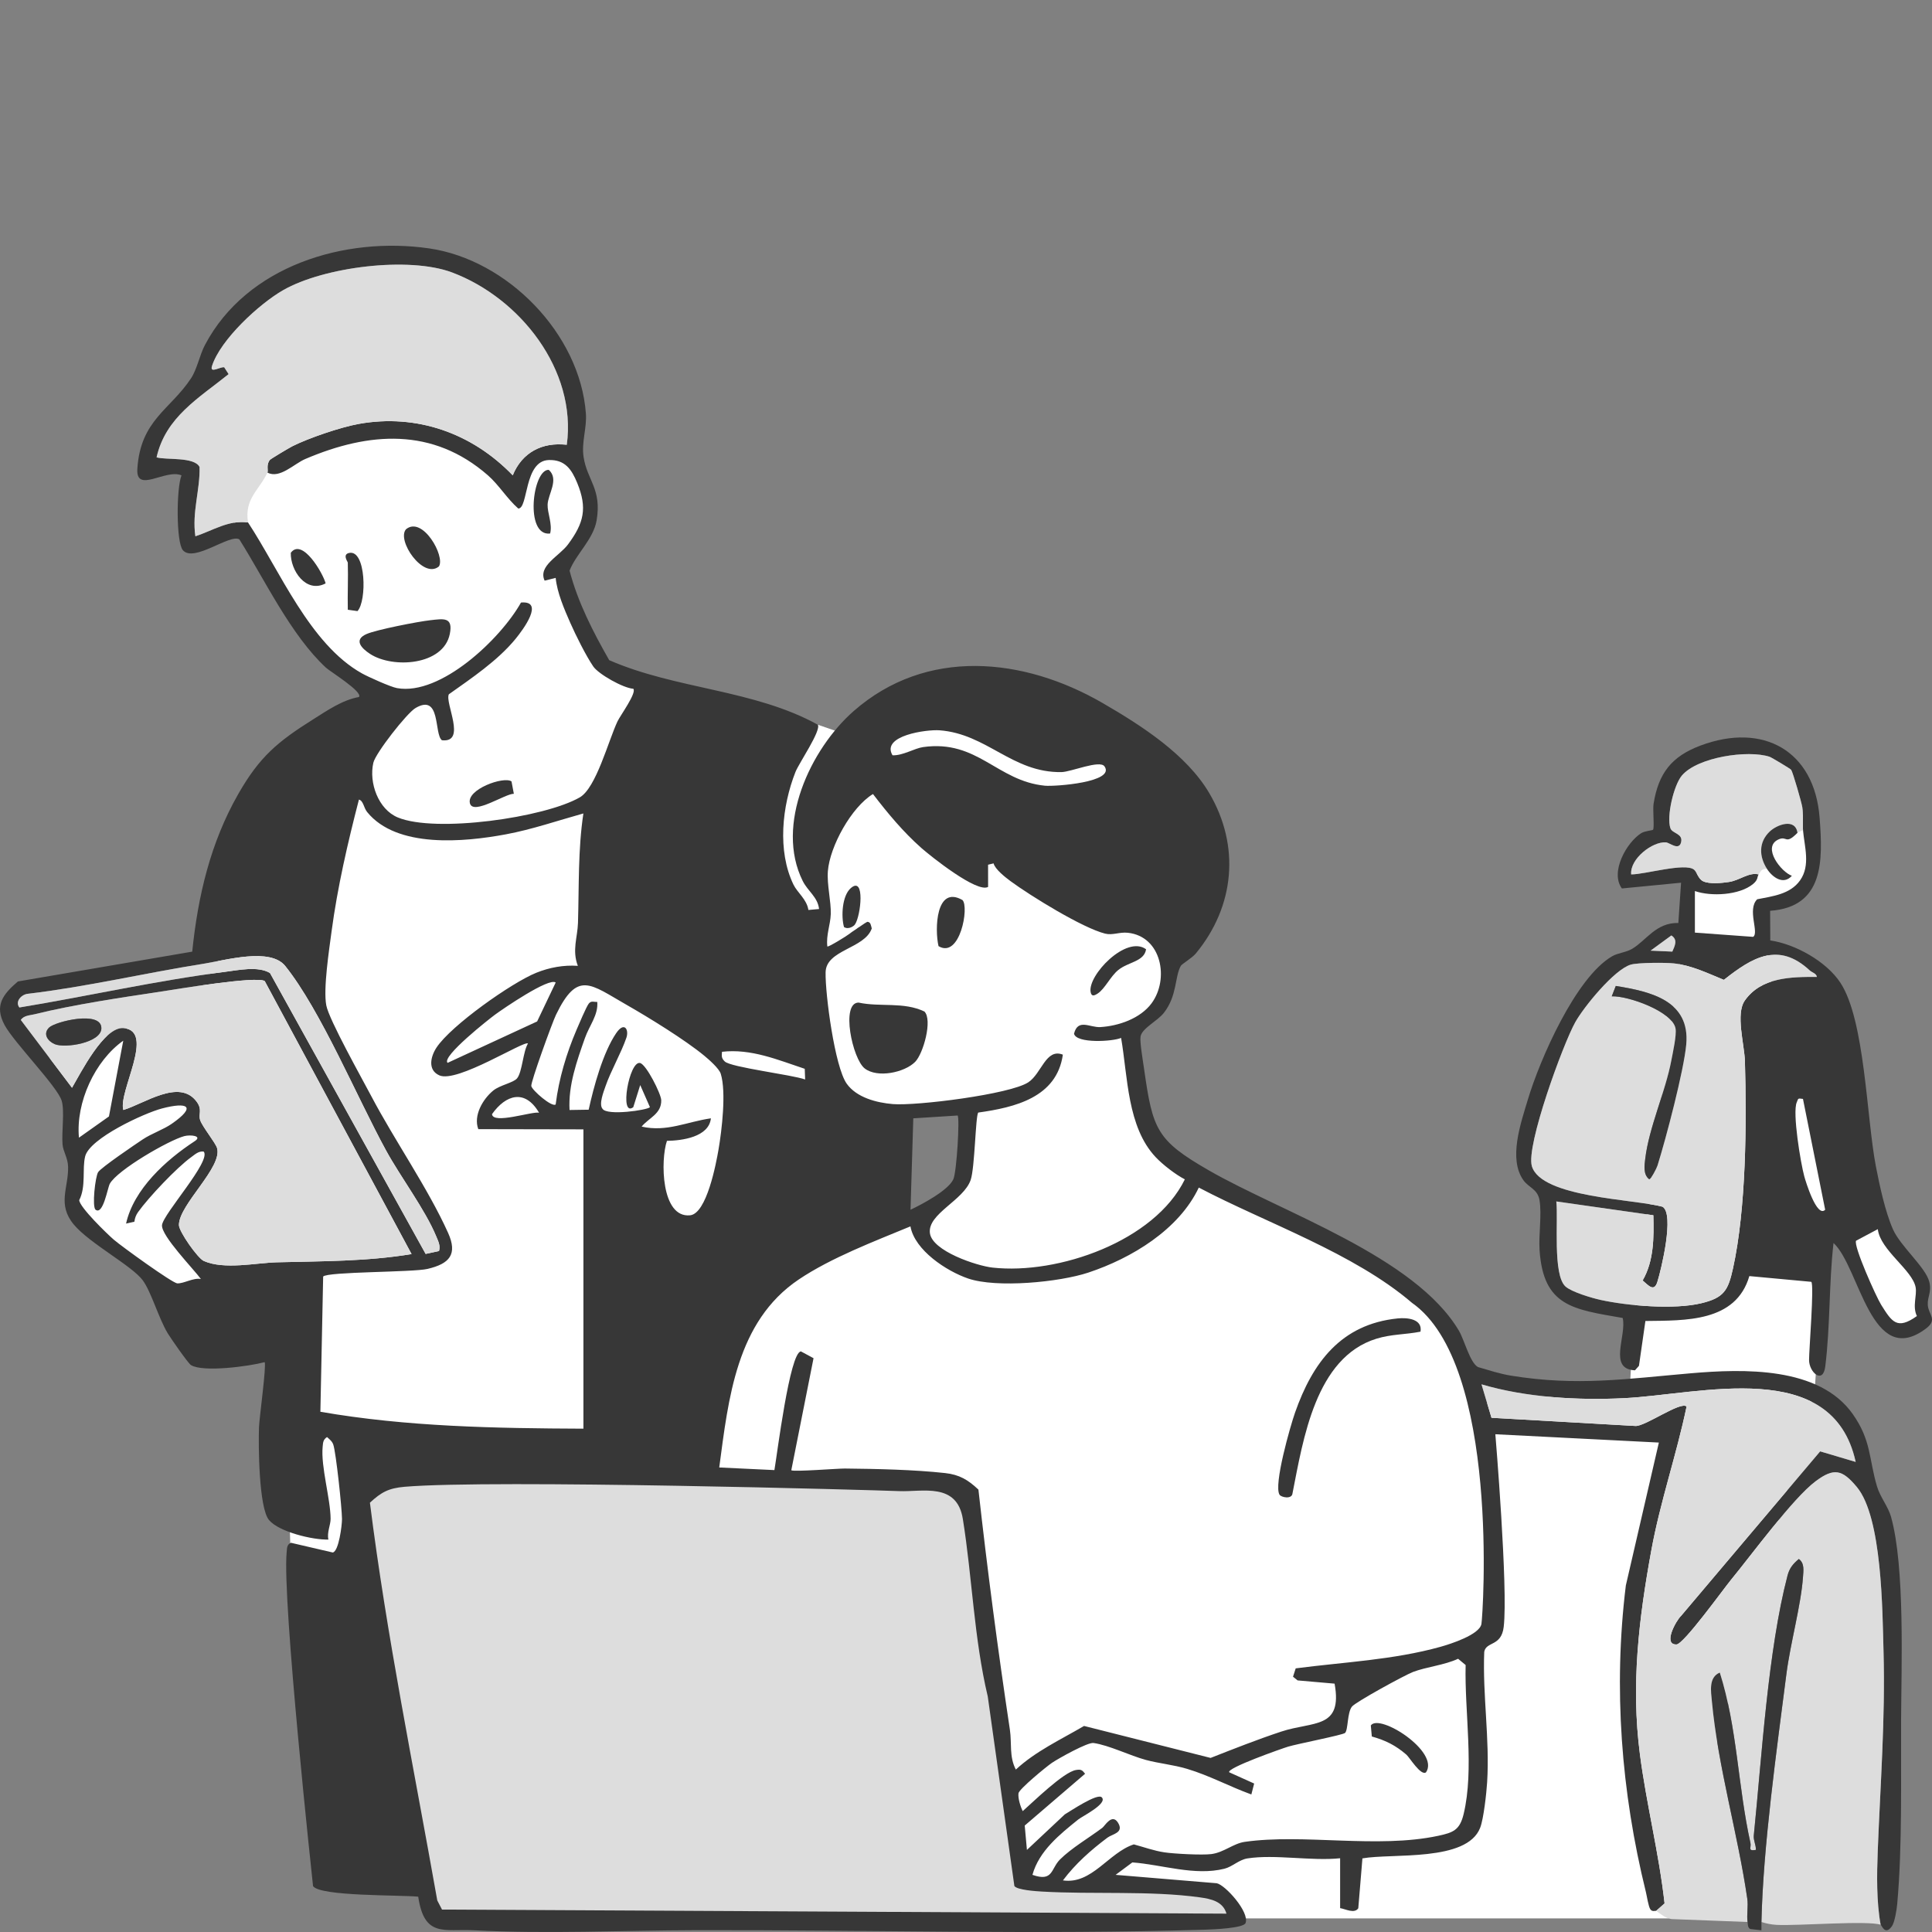 <?xml version="1.0" encoding="UTF-8"?><svg id="a" xmlns="http://www.w3.org/2000/svg" width="800" height="800" viewBox="0 0 800 800"><rect x="0" y="0" width="800" height="800" fill="#808080" stroke="none"/><path d="M338.656,300.099l11.91,4.111,74.447-15.127,78.017,58.98-22.266,67.87-12.068,10.316c-3.828,32.196,6.578,50.941,26.516,60.68,41.469,20.859,95.38,43.314,101.643,59.66l16.606,34.714,61.413-6.56,1.764-31.433,23.064-178.869,37.07-35.647,12.841,11.355c4.721,29.166-5.912,34.553-19.493,35.375l3.75,36.655,45.837,92.775c3.029,8.706,7.946,17.244,16.357,25.469v16.723s-2.116,6.256-11.673,2.469c-9.556-3.786-23.345-43.772-23.345-43.772-7.753,4.733-7.542,42.279-9.652,70.26l-60.461,218.261h-415.747l18.982-185.447c-.843-49.885,18.666-89.712,86.52-105.648,16.77-7.335,23.623-21.928,20.428-43.874h-49.42c-9.594-21.558-15.566-48.424-20.105-77.388-25.023-30.938-24.843-58.53,7.064-81.908Z" fill="#fff"/><path d="M96.947,216.429c21.923,38.716,42.642,62.536,62.222,72.281l-79.821,126.439-60.25,23.724,10.737,17.796.704,44.829,38.088,33.207,49.571,29.252,2.023,76.65,117.849,56.252,107.123-239.296-77.404-174.583-19.324-8.674-16.197-38.664c6.945-9.081,11.803-17.521,11.734-24.445-.159-8.008-2.932-15.994-7.437-23.964l-97.345-52.226-42.274,81.422Z" fill="#fff"/><path d="M685.757,791.267c-.286-.195-1.562.544-2.396-.687-.803-1.185-1.387-5.321-1.835-7.137-10.236-41.486-13.528-84.419-8.303-126.924l13.677-59.185-67.708-3.443s5.338,63.787,3.459,79.771c-.966,8.217-7.233,5.923-8.059,10.303-.726,17.998,2.314,35.986,1.2,53.988-.273,4.42-1.434,15.15-2.896,18.908-5.526,14.206-36.404,10.451-48.75,12.657l-1.71,20.658c-1.619,2.386-5.302.284-7.522-.057v-20.656c-11.818,1.243-26.997-1.711-38.379.071-3.511.549-6.273,3.457-9.51,4.263-12.368,3.08-25.769-1.696-38.143-2.61l-6.93,5.15,41.864,3.478c3.501.664,13.67,11.918,11.948,16.462-.719,2.14-13.392,2.663-16.594,2.761-69.5,2.133-141.076.026-211.155.215-30.467.082-61.359,1.613-91.855.037-12.214-.631-20.475,3.149-22.981-13.909-7.12-.761-40.773-.078-43.554-4.393,0,0-12.911-118.675-10.911-138.389.159-1.567.019-2.977,1.74-3.772l17.321,4.028c2.498-.392,3.853-11.296,3.837-13.844-.028-4.535-2.481-27.574-3.608-30.832-.492-1.421-1.546-2.17-2.592-3.123-1.623,1.079-1.637,2.22-1.808,3.968-.81,8.283,3.222,21.465,3.291,29.863.021,2.567-1.599,5.688-.905,8.613-6.435.212-20.523-3.166-24.617-8.105-4.225-5.097-4.4-30.891-4.129-38.427.138-3.825,3.151-25.745,2.331-26.92-6.542,1.726-25.408,4.274-30.484,1.227-1.17-.702-8.484-11.234-9.694-13.259-3.74-6.257-6.787-17.113-10.281-21.853-4.468-6.061-22.047-15.296-28.549-23.096-6.997-8.392-2.168-15.206-2.371-23.919-.086-3.71-2.067-6.314-2.303-9.278-.415-5.212.903-13.704-.338-18.023-1.666-5.794-19.791-24.179-23.669-31.409-4.294-8.006-.746-12.696,5.529-18.038l72.179-12.346c2.345-22.998,7.548-45.117,19.068-65.28,8.775-15.359,16.196-21.602,31.044-30.93,5.843-3.671,12.031-7.983,18.905-9.223,1.874-2.068-11.841-10.485-13.652-12.161-14.498-13.419-25.323-36.4-35.844-53.103-3.858-2.468-18.846,9.765-23.4,4.459-2.819-3.285-2.693-25.695-.561-30.98-6.575-2.818-18.945,7.664-18.283-2.707,1.292-20.253,13.701-24.488,22.252-37.518,2.5-3.809,3.528-9.573,5.741-13.769,17.305-32.809,57.919-45.061,92.876-39.979,32.399,4.71,62.396,35.349,64.858,68.293.461,6.169-1.902,11.91-.942,18.142,1.472,9.554,7.593,13.208,5.387,26.191-1.33,7.829-8.619,14.041-11.198,20.797,3.444,13.187,9.724,25.338,16.411,37.074,27.692,12.094,59.923,12.119,86.401,26.74,1.364,2.538-7.837,15.913-9.265,19.526-5.575,14.101-7.597,32.753-.82,46.702,1.601,3.294,5.534,6.106,6.161,10.469l4.422-.393c-.576-4.998-4.631-7.329-6.762-11.601-11.554-23.161,3.159-54.663,21.126-70.4,30.066-26.333,70.26-22.282,103.068-3.282,15.958,9.242,34.732,21.276,44.161,37.324,12.855,21.881,10.511,46.823-5.539,66.312-1.656,2.011-5.822,4.38-6.279,5.198-2.519,4.51-1.449,12.308-6.978,19.417-2.681,3.448-9.155,6.412-9.694,9.905-.341,2.21,1.068,10.447,1.484,13.386,3.559,25.144,5.199,29.535,26.865,41.994,30.376,17.467,85.272,35.628,103.494,66.363,2.227,3.756,4.583,13.276,7.898,15.054,4.56,1.312,8.945,2.782,13.664,3.551,27.386,4.463,47.962,1.298,74.453-.979,21.836-1.876,53.194-2.861,67.092,16.928,7.692,10.952,6.616,18.462,10.009,29.902,1.311,4.42,4.627,8.375,5.802,12.56,5.828,20.757,4.288,62.035,4.171,84.423-.124,23.984.559,52.006-1.597,75.917-.205,2.269-1.017,7.592-2.214,9.259-2.855,3.981-4.171-.466-4.652-.632-1.742-9.408-1.576-20.749-1.201-30.453,1.067-27.575,3.165-54.796,2.403-82.638-.466-17.03-.576-55.573-11.034-68.15-6.061-7.29-9.491-8.105-17.139-2.37-9.349,7.011-26.456,30.416-34.98,40.771-3.134,3.808-19.594,26.696-22.578,26.772-5.752.148-.177-9.921,1.916-11.86l57.57-68.096,14.711,4.368c-9.563-43.674-64.261-27.963-95.848-26.394-19.256.957-40.659-.283-59.087-5.726l4.133,13.84,59.587,3.396c4.004.273,18.779-10.402,21.196-8.05-4.164,19.969-10.9,39.337-14.578,59.431-5.21,28.463-8.466,55.738-4.764,84.42,2.671,20.693,7.928,41.163,10.229,61.896l-3.507,3.106ZM110.734,195.677c.42-.912-.603-3.272,1.035-5.259.346-.419,8.037-5.012,9.294-5.643,6.819-3.423,20.005-7.895,27.485-9.241,24.024-4.325,46.962,3.839,63.767,21.285,3.818-9.434,12.241-13.9,22.382-12.61,4.197-31.088-19.446-60.822-47.431-71.364-18.005-6.783-53.198-2.317-70.015,7.298-9.831,5.621-25.92,20.404-29.456,31.376-1.095,3.399,3.557.214,5.051.579l1.814,2.825c-12.329,9.925-26.07,17.783-29.824,34.457,3.898,1.169,15.597-.334,17.795,3.985.277,9.416-3.199,18.687-1.733,28.702,7.178-2.354,13.847-6.843,21.801-5.732,13.203,20.032,25.579,50.4,47.126,62.474,2.672,1.497,11.921,5.643,14.557,6.119,18.151,3.279,43.037-20.555,51.35-35.432,9.847-.879.971,11.109-2.26,15.051-7.377,8.999-18.176,16.248-27.616,22.941-1.744,3.531,7.508,20.197-2.866,19.032-3.333-2.549-.321-19.53-10.916-13.355-3.601,2.099-16.559,18.673-17.48,22.67-1.903,8.259,2.013,19.287,10.142,22.66,15.625,6.483,60.724.098,75.344-8.327,6.749-3.889,11.847-23.479,15.605-31.448,1.165-2.471,8.041-11.829,6.555-13.52-4.196-.276-14.417-6.047-16.591-9.246-3.081-4.532-7.27-12.975-9.504-18.036-2.493-5.647-5.478-12.589-6.053-18.63l-4.573,1.149c-2.858-6.116,6.062-10.141,9.672-14.997,6.614-8.896,8.082-15.079,3.815-25.466-2.262-5.507-4.981-9.692-11.788-9.483-10.302.316-8.411,20.093-12.61,20.086-4.606-4.025-8.038-9.797-12.6-13.777-22.807-19.899-49.161-18.037-75.637-6.72-4.637,1.982-10.621,8.33-15.634,5.598ZM457.349,317.333c-1.95-2.788-13.866,2.313-17.796,2.376-20.417.327-30.816-15.83-50.51-17.307-5.276-.396-24.315,2.167-19.475,10.345,4.23.196,9.094-2.891,12.675-3.395,22.584-3.182,30.564,14.047,50.441,15.994,3.99.391,29.291-1.399,24.665-8.013ZM355.171,384.237c.856-.448,2.658-1.882,3.952-2.536,1.491.04,1.495,1.579,1.859,2.757-2.95,8.426-18.929,8.757-19.117,18.144-.182,9.081,3.782,39.128,8.739,46.125,4.092,5.775,12.417,7.887,19.095,8.45,9.719.819,48.548-4.044,56.104-9.021,5.525-3.639,7.256-14.227,14.302-11.449-2.516,17.755-19.912,21.863-35.051,23.983-1.127,1.562-1.387,22.798-3.11,27.875-2.888,8.507-17.872,13.988-16.892,22.023.906,7.434,19.363,13.576,25.963,14.3,27.205,2.983,67.048-10.921,79.605-36.541-3.78-1.942-9.067-6.007-12.067-9.183-11.82-12.513-11.552-33.36-14.327-49.388-3.467,1.531-18.551,2.394-19.491-1.746,1.618-6.423,6.56-2.479,10.889-2.737,7.605-.454,16.594-3.571,21.233-9.864,7.382-10.013,4.17-27.714-9.873-29.192-3.447-.363-6.262,1.132-9.375.358-9.308-2.315-30.947-15.664-39.186-21.741-2.194-1.619-6.408-4.936-6.999-7.347l-2.28.555.01,9.188c-4.527,2.657-23.704-12.657-27.568-16.06-7.525-6.628-14.027-14.461-20.104-22.396-8.954,5.438-17.855,21.693-18.671,31.885-.452,5.649,1.371,12.538,1.194,17.865-.147,4.43-1.991,8.628-1.416,13.369.338.404,8.125-4.387,9.15-5.236,1.156-.957,3.233-2.151,3.431-2.439ZM241.57,336.833c-10.607,2.947-21.225,6.62-32.087,8.645-17.263,3.218-45.161,5.88-57.44-9.213-1.48-1.819-1.545-4.691-3.419-5.167-4.619,17.835-8.903,36.327-11.337,54.656-1.016,7.649-3.48,23.709-2.176,30.557,1.135,5.962,14.858,30.414,18.638,37.593,9.682,18.383,23.442,38.077,31.788,56.578,4.029,8.933.62,12.805-8.499,14.948-6.146,1.444-41.473,1.108-43.224,3.164l-1.15,55.989c35.79,6.23,72.549,6.849,108.917,7.004v-123.941s-43.527-.086-43.527-.086c-2.118-5.627,1.872-12.459,6.203-15.993,2.772-2.262,8.389-3.225,9.862-5.058,2.16-2.688,2.436-11.011,4.502-14.422-1.604-1.331-29.325,16.477-36.681,13.207-4.957-2.203-3.634-7.799-1.199-11.504,5.976-9.094,31.032-26.826,41.318-30.984,5.436-2.197,11.355-3.285,17.217-2.869-2.469-6.428-.131-11.817.052-17.734.472-15.224-.033-30.263,2.241-45.372ZM181.784,518.025c.665-2.239-.346-4.105-1.159-6.077-4.54-11.01-14.742-24.554-20.735-35.492-12.03-21.958-27.011-58.014-41.765-76.437-6.228-7.776-24.517-2.425-34.054-.914-24.171,3.831-48.163,9.521-72.529,12.403-2.632.243-5.436,3.205-3.516,5.666,28.266-4.641,56.7-11.143,85.107-14.751,5.657-.718,13.72-2.482,18.661.48l64.457,116.317,5.533-1.196ZM170.419,519.284l-60.808-113.052c-3.54-2.143-36.094,3.321-42.774,4.333-16.838,2.55-36.123,5.372-52.547,9.43-2.017.498-4.283.437-5.683,2.327l21.21,28.094c3.522-5.981,13.261-25.434,21.351-24.698,13.275,1.207-2.265,26.289-.106,33.901,8.664-2.558,23.216-13.17,30.381-3.416,2.489,3.388.585,5.116,1.465,7.672.948,2.752,6.314,9.309,6.968,11.496,2.384,7.969-15.762,23.378-15.785,31.869-.008,2.758,7.837,13.806,10.279,14.889,8.467,3.755,21.651.779,30.334.561,18.644-.468,37.238-.344,55.715-3.404ZM230.1,406.842c-2.794-2.173-21.816,10.887-25.125,13.311-2.151,1.576-22.348,17.404-19.632,19.951l37.073-17.143,7.683-16.119ZM291.612,437.137c-7.962-6.57-23.046-15.861-32.258-21.113-14.983-8.543-20.183-14.233-29.115,4.142-1.547,3.183-10.542,28.009-10.241,29.543.349,1.781,8.596,8.931,10.092,7.615,1.317-10.626,4.455-21.117,8.659-30.944.922-2.155,4.046-9.545,5.04-10.804,1.047-1.326,2.175-.604,3.521-.71.482,5.391-3.269,9.766-5.103,14.972-3.348,9.506-6.943,19.564-6.374,29.786l7.926-.123c2.076-9.512,5.904-23.596,11.367-31.665,3.405-5.03,5.394-1.482,4.249,1.861-2.175,6.353-6.486,13.789-8.66,20.119-.745,2.17-2.837,7.415-1.243,9.288,1.81,3.028,18.735.555,19.653-.655l-4.025-9.153-2.88,9.172c-5.852,4.348-1.71-19.299,2.802-18.305,2.586.57,8.725,12.809,8.781,15.416.121,5.67-5.181,7.327-8.123,10.914,10.344,2.365,18.711-1.991,28.688-3.425-.815,7.767-11.976,9.239-18.203,9.327-2.704,7.878-2.476,32.04,9.581,30.83,6.895-.692,10.789-21.504,11.779-27.258,1.375-7.991,3.241-23.832.926-31.327-.684-2.213-4.907-5.908-6.84-7.503ZM32.693,471.089l12.423-8.797,5.923-31.362c-11.739,8.293-19.698,25.566-18.347,40.159ZM333.227,442.571c-11.151-3.697-22.204-8.437-34.258-7.046-.173,1.835-.257,2.65,1.143,4.011,2.504,2.436,27.915,5.493,33.279,7.453l-.164-4.418ZM223.213,460.755c-5.811-9.927-13.762-7.501-19.482.591.355,4.332,16.663-1.243,19.482-.591ZM39.583,500.924c-1.545-1.164-.146-13.699,1.055-15.568,1.229-1.913,15.476-11.565,18.536-13.599,3.603-2.395,8.496-4.024,11.943-6.42,10.453-7.265,6.564-9.144-4.051-6.345-7.401,1.952-29.945,12.351-31.805,19.84-1.305,5.256.447,12.46-2.454,18.128.137,2.895,11.505,13.959,14.368,16.408,3.277,2.802,24.185,17.936,26.236,18.042,2.732.141,6.59-2.412,9.776-1.801-3.037-4.158-16.472-17.913-16.102-22.285.39-4.611,20.651-26.744,17.244-30.487-2.111-.27-3.595,1.192-5.14,2.308-6.058,4.379-17.609,16.592-22.019,22.76-.847,1.185-1.359,2.522-1.518,3.971l-3.448.786c3.158-14.269,16.557-26.377,28.426-34.126,3.352-2.189-1.744-2.783-4.354-2.081-6.424,1.729-27.707,14.029-30.812,19.726-.924,1.694-2.753,13.1-5.882,10.742ZM396.529,461.908l-18.353,1.17-1.152,37.853c4.677-2.2,15.665-8,17.748-12.654,1.383-3.091,2.699-25.436,1.757-26.369ZM552.625,697.16l-15.307-1.336-1.906-1.538,1.115-3.454c19.934-2.598,40.488-3.498,59.941-8.922,4.207-1.173,16.125-4.998,16.958-9.439.605-3.224,7.81-107.411-28.767-133.002-24.045-20.621-60.337-33.044-88.262-47.721-8.239,17.433-27.82,29.251-45.731,35.201-12.005,3.988-37.995,6.489-49.8,2.451-8.898-3.043-22.11-11.685-23.869-21.585-14.855,6.159-32.852,12.974-46.268,22.005-25.85,17.4-29.099,49.353-32.906,77.828l22.844,1.085c1.084-6.066,6.335-48.847,10.989-49.14l5.216,2.809-9.211,46.391c.824.744,19.267-.736,22.185-.706,12.976.133,28.679.463,41.498,1.877,5.946.656,9.536,2.809,13.804,6.855,3.697,33.262,8.058,66.349,13.028,99.427.844,5.618-.345,11.164,2.465,16.491,8.236-7.623,18.602-12.397,28.246-18.057l52.4,13.236c9.668-3.788,19.423-7.65,29.282-10.911,13.157-4.352,25.5-.93,22.057-19.846ZM440.139,778.632c11.995,1.747,18.878-11.488,29.353-14.912,4.258,1.142,8.27,2.642,12.68,3.299,3.994.595,15.564,1.216,19.411.718,5.206-.673,9.072-4.379,13.832-5.061,24.305-3.484,54.859,2.891,80.129-2.509,6.236-1.332,8.923-2.392,10.513-8.997,4.464-18.552.333-42.586.832-61.713l-3.123-2.594c-5.709,2.663-13.113,3.337-18.681,5.468-3.413,1.307-23.674,12.374-25.257,14.326-2.027,2.5-1.535,9.604-2.869,10.914-.865.85-19.781,4.529-23.586,5.682-2.374.719-25.704,8.901-24.367,10.621l10.316,4.649-1.163,4.526c-9.042-3.28-17.346-7.835-26.642-10.613-5.713-1.707-11.571-2.217-16.986-3.673-6.636-1.784-15.287-6.116-21.746-7.029-2.44-.345-14.405,6.341-17.171,8.203-2.337,1.573-13.655,10.912-13.879,12.613-.266,2.027.797,5.513,1.755,7.397,4.309-3.795,16.903-16.191,22.044-17.024,2.052-.332,2.539-.07,3.78,1.554l-24.996,21.446.912,10.088,15.68-14.713c2.267-1.318,13.446-8.887,15.291-7.077,2.642,2.591-8.045,7.841-9.728,9.196-7.612,6.129-16.243,13.012-18.958,22.917,8.645,3.035,7.554-2.527,11.407-6.368,4.742-4.726,12.118-9.036,17.546-13.12,1.016-.764,3.98-6.091,6.458-2.133,2.647,4.227-2.298,4.676-4.339,6.205-6.88,5.155-13.309,10.851-18.449,17.712Z" fill="#373737"/><path d="M354.057,382.731c-.393.703-2.675,2.34-4.574,1.142-1.233-4.356-.809-12.966,2.801-16.112,6.04-5.263,4.136,11.531,1.773,14.97Z" fill="#373737"/><path d="M685.757,791.267l3.507-3.106c-2.302-20.733-7.558-41.203-10.229-61.896-3.702-28.682-.446-55.957,4.764-84.42,3.678-20.093,10.414-39.462,14.578-59.431-2.417-2.352-17.192,8.323-21.196,8.05l-59.587-3.396-4.133-13.84c18.428,5.443,39.83,6.683,59.087,5.726,31.587-1.569,86.285-17.28,95.848,26.394l-14.711-4.368-57.57,68.096c-2.093,1.939-7.668,12.008-1.916,11.86,2.984-.077,19.444-22.965,22.578-26.772,8.524-10.355,25.631-33.76,34.98-40.771,7.648-5.735,11.078-4.92,17.139,2.37,10.458,12.577,10.568,51.121,11.034,68.15.762,27.842-1.337,55.063-2.403,82.638-.375,9.703-.541,21.045,1.201,30.453-5.387-1.865-34.345.521-43.098.043-2.169-.119-4.211-.536-6.255-1.191.683-31.207,6.332-71.335,10.339-102.698,1.607-12.578,6.068-28.543,6.873-40.192.182-2.631.684-5.662-1.718-7.419-2.349,1.928-3.887,3.79-4.67,6.783-8.117,31.009-10.676,75.128-13.988,107.688-.211,2.072.959,3.941.863,5.995-3.552.565-1.817-.941-2.247-2.873-5.211-23.42-5.447-47.802-12.687-70.565-4.714,1.965-3.658,7.805-3.278,11.914,2.497,27.029,10.8,55.048,14.655,81.728.462,3.195-.313,6.692.12,9.639l-31.5-1.206c-2.525-.352-4.395-2.033-6.376-3.384Z" fill="#ddd"/><path d="M732.97,377.149l.064,12.259c10.344,1.512,23.162,8.655,28.999,17.471,10.205,15.413,10.833,55.82,14.705,75.955,1.516,7.886,3.89,18.963,7.09,26.189,3.141,7.092,13.471,15.64,15.048,21.723,1.097,4.23-.827,6.149-.616,9.641.242,3.994,4.23,5.988-.755,9.738-22.74,17.106-27.404-25.416-38.282-35.424-1.936,16.964-1.302,34.016-3.414,51.108-.936,7.579-6.71,2.44-6.715-2.666-.004-4.315,2.178-31.168.925-32.365l-25.651-2.375c-5.595,19.177-26.576,18.359-43.04,18.591l-2.668,18.562-1.65,1.864c-11.284-.467-3.325-14.392-5.09-21.676-20.481-3.58-32.87-4.738-34.418-28.126-.425-6.427.982-14.594-.021-20.641-.76-4.584-4.489-5.217-6.656-8.251-6.312-8.832-1.138-23.518,1.831-33.427,4.921-16.428,19.697-50.404,34.821-59.285,2.478-1.455,5.735-1.585,8.355-3.122,5.828-3.418,9.864-10.914,19.134-10.705l1.125-16.675-24.498,2.383c-4.97-6.71,1.868-19.013,8.004-22.894,1.465-.927,4.636-1.13,4.883-1.409.64-.723-.155-8.307.223-10.685,2.017-12.693,7.437-19.681,19.43-24.179,25.879-9.708,47.182,2.043,49.326,29.838,1.378,17.872,1.853,36.981-20.49,38.585ZM746.588,343.714c-.266-3.124.225-6.155-.297-9.463-.325-2.058-3.85-14.296-4.602-15.477-.281-.44-8.214-5.17-8.937-5.407-9.005-2.959-29.851.151-36.302,7.75-3.384,3.986-6.438,16.966-4.771,21.846.771,2.255,5.396,2.122,4.4,5.902-.918,3.483-4.818.027-6.265-.067-5.619-.367-14.946,6.821-14.381,13.272,5.555.07,22.43-4.992,26.061-1.938,1.2,1.01,1.703,3.847,3.789,4.803,2.676,1.226,7.607.72,10.593.282,4.552-.667,8.218-4.151,12.348-3.14-.722,1.056-.106,2.149-2.317,3.973-5.666,4.673-17.4,5.251-24.081,2.913v17.214l24.108,1.752c2.62-1.657-2.599-11.325,1.686-15.553,6.308-1.286,13.617-2.01,17.746-7.82,4.418-6.217,1.8-14.039,1.222-20.84ZM692.469,394.037c1.024-2.396,2.391-4.876-.392-6.688l-8.611,6.289,9.002.398ZM749.326,401.798c-12.831-11.915-23.63-5.456-35.506,3.947-6.639-2.72-13.458-6.028-20.724-6.827-3.399-.374-14.829-.347-17.801.512-6.835,1.975-19.457,17.497-23.013,23.85-5.041,9.003-20.482,51.167-17.964,59.613,3.897,13.074,42.784,13.656,54.122,16.796,4.966,3.073-.502,25.794-2.152,31.087-1.353,4.342-3.612,1.583-6.111-.559,4.71-8.134,4.67-17.845,4.438-26.998l-40.175-5.723c.86,7.432-1.57,30.361,3.795,35.205,2.543,2.296,10.935,4.777,14.526,5.565,11.305,2.48,30.483,4.063,41.645,1.393,9.438-2.258,11.165-5.292,13.171-14.373,5.48-24.815,5.696-60.207,4.955-85.799-.205-7.068-3.944-19.659-.039-25.2,6.806-9.654,19.086-9.814,29.832-9.765-.181-1.481-1.986-1.784-3-2.726ZM746.571,455.033c-2.309-.329-1.873-.188-2.577,1.421-1.852,4.229,1.605,25.151,3.143,30.732.505,1.832,5.169,17.297,8.628,13.74l-9.193-45.893ZM777.56,508.965l-8.998,4.789c-1.189,2.04,8.311,23.24,10.389,26.542,4.407,7.003,6.538,10.561,14.794,4.653-1.951-4.026.107-8.531-.528-11.926-1.34-7.159-14.691-15.402-15.657-24.058Z" fill="#373737"/><path d="M729.371,795.858c-.025,1.148.048,2.301-.005,3.443l-4.659-.536c-1.07-.647-.924-1.881-1.075-2.907-.433-2.947.341-6.444-.12-9.639-3.855-26.68-12.157-54.699-14.655-81.728-.38-4.109-1.436-9.949,3.278-11.914,7.24,22.762,7.476,47.145,12.687,70.565.43,1.932-1.305,3.439,2.247,2.873.096-2.053-1.073-3.923-.863-5.995,3.311-32.56,5.871-76.68,13.988-107.688.783-2.993,2.321-4.855,4.67-6.783,2.402,1.757,1.9,4.787,1.718,7.419-.805,11.65-5.266,27.614-6.873,40.192-4.008,31.364-9.656,71.491-10.339,102.698Z" fill="#373737"/><path d="M507.855,792.403l-324.83-1.693-1.959-3.78c-9.695-54.837-20.942-109.396-27.891-164.693,4.706-4.371,7.802-6.029,14.332-6.589,36.414-3.119,195.194,1.383,204.814,1.789,9.62.406,23.916-3.771,26.377,11.568,3.898,24.291,4.596,49.387,10.311,73.464l11.021,78.487c1.121,1.662,9.109,2.164,11.445,2.3,20.94,1.221,44.815-.451,65.352,2.397,4.691.65,9.603,1.701,11.028,6.75Z" fill="#ddd"/><path d="M102.7,216.333c-7.954-1.111-14.623,3.378-21.801,5.732-1.466-10.014,2.011-19.286,1.733-28.702-2.198-4.318-13.897-2.815-17.795-3.985,3.754-16.674,17.494-24.532,29.824-34.457l-1.814-2.825c-1.494-.366-6.146,2.819-5.051-.579,3.536-10.972,19.625-25.755,29.456-31.376,16.816-9.615,52.01-14.08,70.015-7.298,27.984,10.542,51.627,40.276,47.431,71.364-10.141-1.29-18.563,3.176-22.382,12.61-16.805-17.446-39.742-25.61-63.767-21.285-7.48,1.346-20.667,5.818-27.485,9.241-1.257.631-8.948,5.223-9.294,5.643-1.638,1.987-.616,4.348-1.035,5.259-3.341,7.258-9.626,10.765-8.034,20.656Z" fill="#ddd"/><path d="M170.419,519.284c-18.477,3.061-37.071,2.937-55.715,3.404-8.683.218-21.867,3.194-30.334-.561-2.442-1.083-10.286-12.131-10.279-14.889.023-8.491,18.169-23.9,15.785-31.869-.654-2.187-6.02-8.744-6.968-11.496-.88-2.555,1.024-4.284-1.465-7.672-7.165-9.753-21.717.859-30.381,3.416-2.159-7.612,13.381-32.694.106-33.901-8.09-.736-17.829,18.718-21.351,24.698l-21.21-28.094c1.4-1.891,3.666-1.829,5.683-2.327,16.424-4.058,35.709-6.881,52.547-9.43,6.68-1.011,39.234-6.475,42.774-4.333l60.808,113.052ZM20.354,425.472c-2.738,2.652-.555,5.669,2.308,6.886,4.256,1.81,19.29-.563,19.317-6.586.034-7.48-19.061-2.784-21.625-.3Z" fill="#ddd"/><path d="M181.784,518.025l-5.533,1.196-64.457-116.317c-4.941-2.963-13.004-1.199-18.661-.48-28.406,3.608-56.841,10.11-85.107,14.751-1.92-2.461.884-5.423,3.516-5.666,24.366-2.881,48.358-8.572,72.529-12.403,9.537-1.512,27.826-6.863,34.054.914,14.754,18.423,29.735,54.478,41.765,76.437,5.993,10.938,16.195,24.482,20.735,35.492.814,1.973,1.825,3.838,1.159,6.077Z" fill="#ddd"/><path d="M749.326,401.798c1.014.942,2.819,1.244,3,2.726-10.747-.049-23.027.111-29.832,9.765-3.906,5.541-.166,18.132.039,25.2.741,25.592.525,60.983-4.955,85.799-2.005,9.081-3.733,12.115-13.171,14.373-11.162,2.67-30.34,1.086-41.645-1.393-3.591-.788-11.983-3.269-14.526-5.565-5.366-4.844-2.935-27.772-3.795-35.205l40.175,5.723c.232,9.152.273,18.863-4.438,26.998,2.499,2.142,4.758,4.901,6.111.559,1.65-5.293,7.117-28.015,2.152-31.087-11.338-3.141-50.225-3.723-54.122-16.796-2.518-8.447,12.923-50.61,17.964-59.613,3.557-6.352,16.178-21.874,23.013-23.85,2.972-.859,14.402-.885,17.801-.512,7.266.799,14.084,4.106,20.724,6.827,11.875-9.403,22.675-15.863,35.506-3.947ZM667.388,412.561c6.735-.298,25.101,6.252,26.412,13.277.511,2.737-1.126,10.055-1.71,13.141-2.511,13.26-9.291,27.895-10.828,40.813-.333,2.798-.908,6.535,1.625,8.493.802-.032,3.096-4.524,3.462-5.696,3.496-11.183,10.88-39.149,11.885-50.076,1.663-18.072-14.478-21.903-29.174-24.253l-1.674,4.3Z" fill="#ddd"/><path d="M728.224,362.075c-4.13-1.01-7.796,2.473-12.348,3.14-2.986.438-7.917.944-10.593-.282-2.086-.956-2.589-3.793-3.789-4.803-3.631-3.054-20.505,2.007-26.061,1.938-.565-6.451,8.762-13.639,14.381-13.272,1.447.095,5.347,3.55,6.265.067.996-3.78-3.629-3.647-4.4-5.902-1.668-4.879,1.387-17.86,4.771-21.846,6.451-7.599,27.297-10.709,36.302-7.75.723.238,8.657,4.967,8.937,5.407.752,1.181,4.277,13.418,4.602,15.477.522,3.308.031,6.339.297,9.463-.63.451-1.835.683-2.296,1.148-.899-6.243-8.51-3.381-11.471-.567-4.671,4.438-4.44,10.359-1.155,15.486-2.223-.12-2.471.872-3.443,2.295Z" fill="#ddd"/><path d="M692.469,394.037l-9.002-.398,8.611-6.289c2.783,1.812,1.416,4.292.392,6.688Z" fill="#ddd"/><path d="M588.2,551.413c-6.312,1.252-12.03.988-18.311,2.935-25.17,7.803-30.265,41.638-34.69,64.007-.231,2.606-4.679,1.666-5.365.589-2.551-4.007,4.473-28.473,6.404-33.978,7.265-20.72,19.026-36.653,42.534-39.037,4.018-.407,10.344.234,9.428,5.484Z" fill="#373737"/><path d="M378.92,439.722c-4.422,4.422-15.623,6.774-20.861,2.7-5.109-3.974-9.995-27.224-2.546-27.272,9.022,1.933,18.656-.417,27.27,3.699,3.435,3.466-.456,17.467-3.863,20.874Z" fill="#373737"/><path d="M398.536,372.689c2.856,2.81-1.022,24.43-9.914,19.087-1.617-6.893-1.142-25.414,9.914-19.087Z" fill="#373737"/><path d="M474.566,393.072c-.793,5.141-7.328,5.194-11.495,8.572-3.313,2.686-5.55,7.834-8.585,9.783-1.473.946-2.505,1.252-2.873-.602-1.365-6.882,14.746-23.78,22.953-17.753Z" fill="#373737"/><path d="M178.193,256.817c5.42-.597,9.521-1.466,8.057,5.719-2.65,13.008-23.533,14.394-32.993,8.25-3.615-2.348-6.942-5.863-1.474-8.249,4.151-1.812,21.361-5.164,26.41-5.72Z" fill="#373737"/><path d="M181.753,234.544c-6.512,5.429-17.633-10.801-13.636-15.387,6.862-5.653,16.334,11.183,13.636,15.387Z" fill="#373737"/><path d="M227.799,220.919c-10.663,1.292-7.275-26.698-.561-26.361,4.402,3.923-.345,10.052-.484,14.422-.109,3.453,2.061,7.976,1.045,11.939Z" fill="#373737"/><path d="M144.019,232.973c-.011-.362-2.385-3.421.604-4.019,6.945-1.391,7.341,19.92,3.403,24.091l-4.007-.564c-.138-6.496.19-13.016,0-19.509Z" fill="#373737"/><path d="M134.832,241.567c-8.181,4.3-14.631-5.47-14.422-12.667,4.747-6.389,13.442,8.659,14.422,12.667Z" fill="#373737"/><path d="M212.77,328.692c-3.516-.104-16.798,8.971-18.174,3.977-1.59-5.768,13.992-11.366,17.212-9.103l.962,5.126Z" fill="#373737"/><path d="M20.354,425.472c2.565-2.483,21.66-7.18,21.625.3-.028,6.023-15.061,8.396-19.317,6.586-2.863-1.218-5.047-4.235-2.308-6.886Z" fill="#373737"/><path d="M590.485,733.881c-2.16,1.618-6.807-6.176-8.147-7.33-4.465-3.843-8.613-5.923-14.297-7.505l-.412-4.574c3.541-5.155,28.631,10.896,22.856,19.409Z" fill="#373737"/><path d="M667.388,412.561l1.674-4.3c14.696,2.349,30.837,6.18,29.174,24.253-1.006,10.926-8.389,38.892-11.885,50.076-.366,1.172-2.66,5.663-3.462,5.696-2.534-1.958-1.958-5.695-1.625-8.493,1.537-12.918,8.317-27.553,10.828-40.813.584-3.086,2.221-10.404,1.71-13.141-1.312-7.025-19.677-13.574-26.412-13.277Z" fill="#373737"/><path d="M744.292,344.861c-5.184,5.232-4.188.952-8.02,2.81-6.679,3.239,1.27,13.412,5.702,14.977-3.511,3.959-8.074.616-10.307-2.868-3.286-5.127-3.517-11.048,1.155-15.486,2.961-2.813,10.572-5.676,11.471.567Z" fill="#373737"/><rect width="800" height="800" fill="none"/></svg>